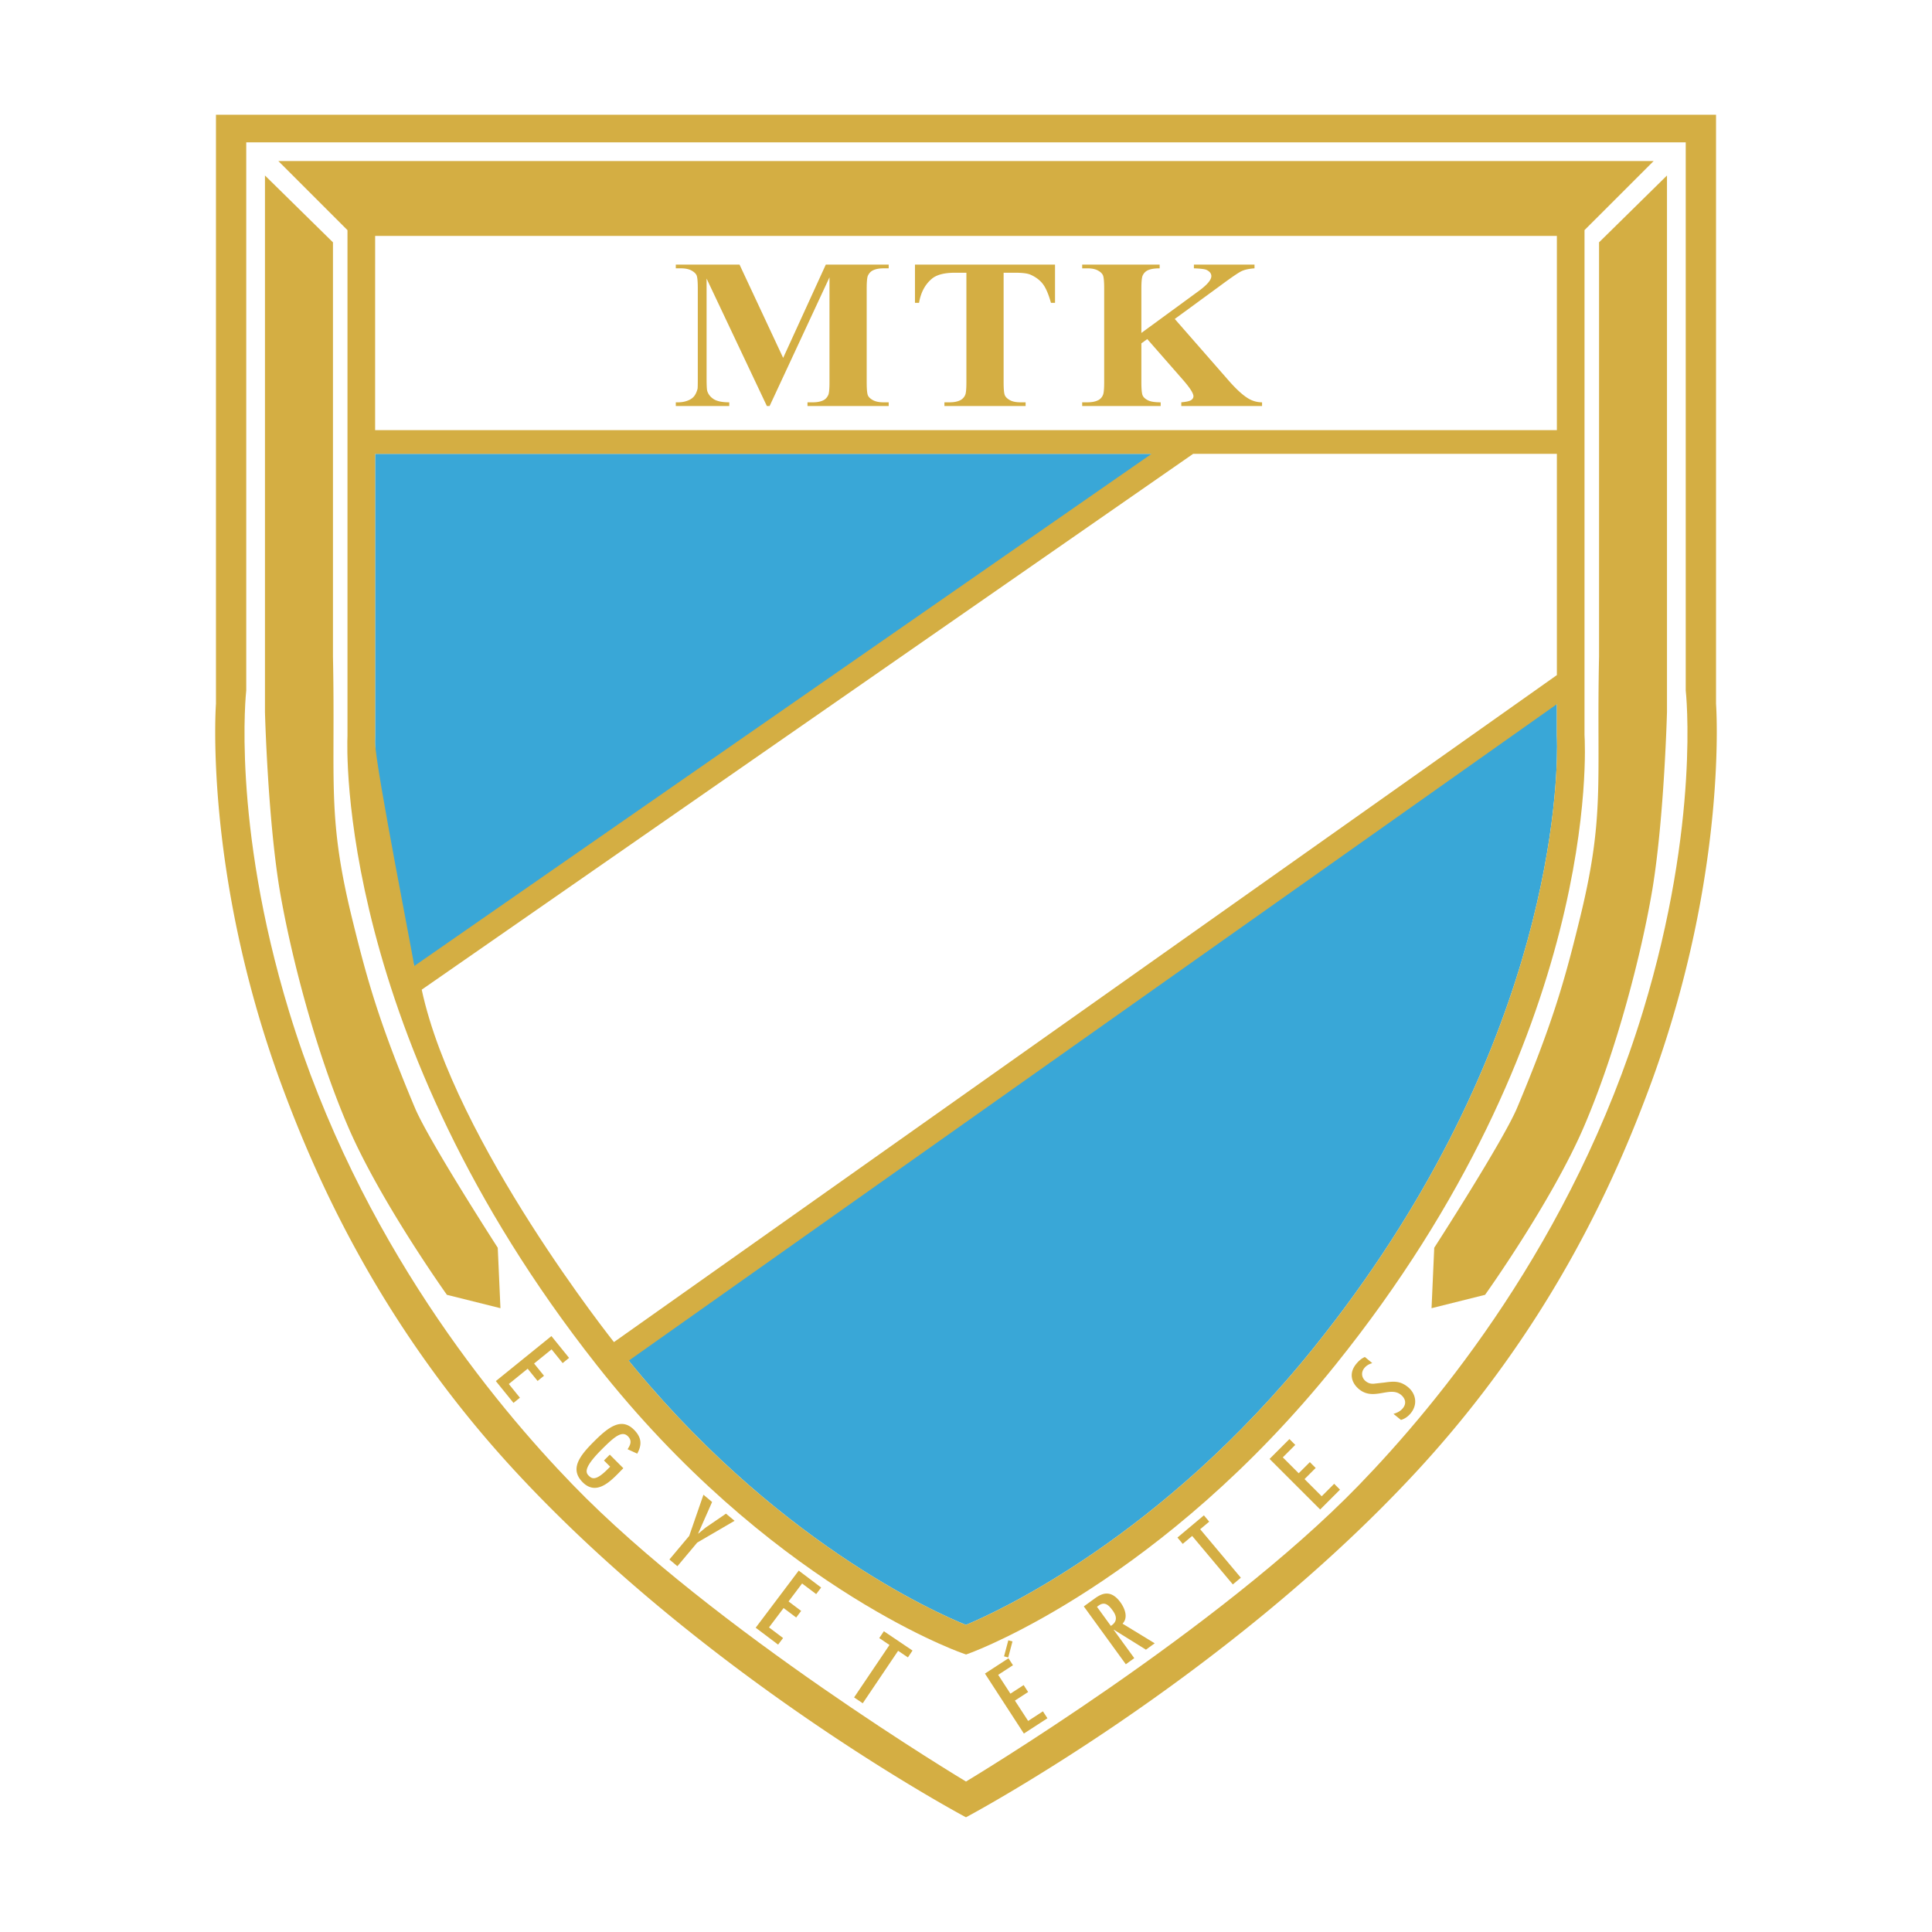 <svg xmlns="http://www.w3.org/2000/svg" width="2500" height="2500" viewBox="0 0 192.756 192.756"><path fill-rule="evenodd" clip-rule="evenodd" fill="#fff" d="M0 0h192.756v192.756H0V0z"/><path d="M21.635 11.533v58.694s-1.232 16.648 6.403 37.617c3.151 8.588 9.503 23.85 23.493 38.951 19.271 20.809 44.847 34.418 44.847 34.418s25.574-13.609 44.847-34.418c13.986-15.102 20.344-30.363 23.49-38.951 7.635-20.969 6.406-37.617 6.406-37.617V11.533H21.635z" fill-rule="evenodd" clip-rule="evenodd" fill="#d4ae43"/><path d="M21.722 11.62v58.614c-.003.048-1.23 16.63 6.397 37.579 1.575 4.293 3.949 10.25 7.677 17.021s8.809 14.357 15.798 21.902c18.861 20.363 43.689 33.789 44.783 34.377 1.095-.588 25.921-14.014 44.784-34.377a110.821 110.821 0 0 0 15.795-21.902c3.729-6.771 6.104-12.729 7.676-17.021 7.629-20.949 6.404-37.531 6.4-37.579V11.62H21.722zm-.174-.175h149.661v58.776c.004.048 1.229 16.665-6.412 37.651-1.576 4.297-3.953 10.264-7.686 17.045a110.924 110.924 0 0 1-15.822 21.936c-19.283 20.818-44.796 34.396-44.87 34.436l-.042.021-.042-.021c-.073-.039-25.589-13.617-44.87-34.436a110.773 110.773 0 0 1-15.822-21.936c-3.734-6.781-6.112-12.748-7.688-17.045-7.641-20.987-6.412-37.603-6.408-37.651V11.445h.001z" fill="#d4ae43"/><path fill="#d4ae43" d="M127.32 143.982l-.427 1.87-.17-.038.427-1.871.17.039z"/><path d="M96.378 177.744s-25.201-15.104-39.241-29.617c-7.744-8.002-21.303-24.277-28.298-47.219-5.766-18.942-4.271-32.015-4.271-32.015V14.201h143.618v54.692s1.494 13.073-4.27 32.015c-6.996 22.941-20.557 39.217-28.297 47.219-14.043 14.514-39.241 29.617-39.241 29.617z" fill-rule="evenodd" clip-rule="evenodd" fill="#fff"/><path d="M96.37 162.115c2.857-1.184 19.404-8.617 34.705-27.658 22.971-28.568 24.275-54.453 24.275-59.957 0-.664-.018-1.031-.021-1.071v-4.625l-93.343 66.029c15.024 18.901 31.528 26.134 34.384 27.282zM37.426 45.281V73.49c-.001.022-.007.206-.007.543 0 2.229.288 11.131 4.274 23.531l75.272-52.284H37.426v.001z" fill-rule="evenodd" clip-rule="evenodd" fill="#39a7d7"/><path d="M26.436 71.027V17.509l6.784 6.67v41.352c.263 12.807-.641 15.901 2.024 26.575 1.444 5.869 2.673 10.136 6.143 18.404 1.388 3.309 8.275 13.98 8.275 13.98l.268 6.029-5.341-1.334s-6.672-9.338-9.875-16.807c-3.205-7.467-5.715-17.073-6.836-23.742-1.173-7.204-1.442-17.609-1.442-17.609zM166.316 71.027V17.509l-6.779 6.67v41.352c-.268 12.807.641 15.901-2.029 26.575-1.441 5.869-2.668 10.136-6.137 18.404-1.391 3.309-8.277 13.98-8.277 13.98l-.268 6.029 5.34-1.334s6.674-9.338 9.877-16.807c3.201-7.467 5.713-17.073 6.832-23.742 1.174-7.204 1.441-17.609 1.441-17.609zM78.136 35.708l4.254-9.307h6.275v.371h-.505c-.46 0-.828.073-1.104.221-.191.1-.344.266-.458.497-.085.169-.127.605-.127 1.308v9.316c0 .717.042 1.166.126 1.344.084.18.256.338.518.476.26.137.609.206 1.045.206h.505v.372h-8.101v-.372h.505c.459 0 .827-.072 1.103-.217.192-.099.344-.267.459-.503.084-.168.127-.603.127-1.305V27.67l-5.974 12.84h-.273l-6.015-12.718v9.917c0 .686.02 1.107.057 1.266.1.347.314.628.646.842.332.215.851.322 1.559.322v.372h-5.333v-.372h.162c.346.007.669-.042.97-.15.3-.108.527-.254.681-.44.154-.185.273-.439.358-.764.015-.077.023-.437.023-1.076v-8.911c0-.717-.042-1.165-.127-1.342-.085-.178-.258-.335-.52-.476-.262-.138-.612-.208-1.051-.208h-.496v-.371h6.359l4.352 9.307zM105.26 26.401v3.814h-.406c-.244-.876-.518-1.506-.816-1.891-.299-.384-.709-.69-1.23-.92-.291-.129-.803-.193-1.531-.193h-1.146v10.902c0 .717.043 1.166.131 1.344.088.18.258.338.512.476.254.137.6.206 1.039.206h.512v.372h-8.101v-.372h.514c.45 0 .811-.072 1.085-.217a1.05 1.05 0 0 0 .469-.503c.084-.168.126-.603.126-1.305V27.211H95.27c-1.058 0-1.826.201-2.305.605-.671.564-1.096 1.364-1.273 2.399h-.405v-3.814h13.973zM117.207 31.823l5.438 6.215c.77.871 1.434 1.461 1.99 1.772.404.219.832.329 1.281.329v.372h-8.059v-.372c.51-.046.84-.121.988-.224s.225-.231.225-.384c0-.291-.352-.839-1.053-1.643l-3.555-4.059-.586.428v3.856c0 .733.045 1.188.139 1.368.092.18.268.334.529.463.262.13.68.195 1.256.195v.372h-7.83v-.372h.516c.451 0 .816-.072 1.092-.217a.993.993 0 0 0 .459-.503c.084-.168.127-.603.127-1.305v-9.316c0-.717-.043-1.165-.127-1.344s-.254-.337-.512-.474c-.256-.138-.602-.207-1.039-.207h-.516v-.371h7.729v.371c-.531 0-.934.069-1.211.207a1.053 1.053 0 0 0-.473.49c-.094.176-.139.619-.139 1.328v4.419l5.779-4.225c.801-.597 1.201-1.077 1.201-1.442 0-.263-.164-.472-.492-.627-.168-.077-.584-.127-1.248-.151v-.371h6.047v.371c-.541.039-.967.13-1.275.272s-1.02.627-2.133 1.452l-4.548 3.327zM56.777 135.477l-.64.519-1.107-1.369-1.743 1.412.989 1.221-.639.519-.991-1.222-1.881 1.525 1.107 1.367-.64.518-1.762-2.176 5.544-4.49 1.763 2.176zM62.192 146.484l-.08.08c-.963.965-2.495 2.805-3.975 1.324-1.318-1.318-.322-2.623 1.104-4.049 1.412-1.412 2.728-2.477 4.009-1.197.789.789.803 1.525.325 2.387l-.96-.439c.262-.408.486-.838.029-1.295-.604-.604-1.397.102-2.614 1.318-1.753 1.754-1.63 2.277-1.306 2.604.302.301.674.592 1.878-.613l.274-.273-.619-.619.582-.582 1.353 1.354zM71.045 149.854l-1.389 3.144.016.014.718-.596 2.043-1.398.854.714-3.726 2.174-1.977 2.356-.798-.67 1.977-2.356 1.421-4.107.861.725zM81.926 158.387l-.495.656-1.406-1.059-1.35 1.791 1.256.946-.495.658-1.256-.945-1.457 1.933 1.404 1.059-.495.658-2.237-1.686 4.294-5.699 2.237 1.688zM91.042 164.676l-.46.683-.976-.658-3.529 5.233-.864-.582 3.53-5.233-1.019-.687.46-.684 2.858 1.928zM100.615 165.447l.449.692-1.476.959 1.221 1.879 1.32-.856.449.691-1.32.856 1.32 2.031 1.475-.959.449.692-2.35 1.525-3.884-5.984 2.347-1.526zM110.83 162.217l-1.385-1.906.135-.098c.629-.48 1.039-.076 1.439.475.422.582.471 1.107-.189 1.529zm1.494 3.828l.842-.613-2.053-2.824.018-.012 3.199 1.992.875-.637-3.211-1.959c.615-.623.191-1.578-.203-2.121-1.053-1.447-2.035-.779-2.648-.334l-1.012.734 4.193 5.774zM120.113 151.186l.53.63-.901.756 4.057 4.836-.799.67-4.057-4.836-.941.791-.529-.631 2.64-2.216zM128.648 143.576l.582.582-1.244 1.244 1.586 1.586 1.112-1.111.582.582-1.112 1.111 1.711 1.713 1.246-1.244.582.582-1.98 1.981-5.047-5.045 1.982-1.981zM136.91 135.998c-.311.098-.57.223-.793.498-.361.445-.252.988.131 1.299.242.195.465.268.787.262l1.107-.123c.953-.139 1.576-.156 2.326.451.779.631 1.016 1.707.289 2.605-.256.316-.598.574-.986.676l-.742-.602c.357-.111.68-.252.936-.568.406-.502.217-1.004-.195-1.338-1.104-.893-2.707.635-4.162-.543-.779-.631-1.053-1.604-.312-2.518.25-.307.529-.562.879-.709l.735.61z" fill-rule="evenodd" clip-rule="evenodd" fill="#d4ae43"/><path fill="#d4ae43" d="M101.016 163.764l-.424 1.599-.418-.109.426-1.6.416.11z"/><path d="M158.088 22.958l6.895-6.89H27.772l6.896 6.894v50.466c-.053 1.143-1.058 29.856 24.854 62.747C76.548 157.794 95.13 164.62 95.913 164.9l.474.17.471-.176c.774-.287 19.135-7.262 36.37-28.709 26.457-32.902 24.938-61.638 24.859-62.845l.001-50.382zm-120.66.58H155.33v19.378H37.426l.002-19.378zm-.009 50.496c0-.337.006-.521.007-.543V45.282h77.464L41.32 96.385c.235.765-3.901-20.053-3.901-22.351zm4.656 24.706l76.964-53.459h36.291v22.073L61.255 133.9c.149.19-15.901-19.912-19.18-35.16zm88.999 35.717c-15.301 19.041-31.848 26.475-34.704 27.658-2.809-1.131-18.82-8.145-33.643-26.359l92.602-65.504v3.177c.002.04.02.408.02 1.071.001 5.504-1.302 31.389-24.275 59.957z" fill-rule="evenodd" clip-rule="evenodd" fill="#d4ae43"/></svg>